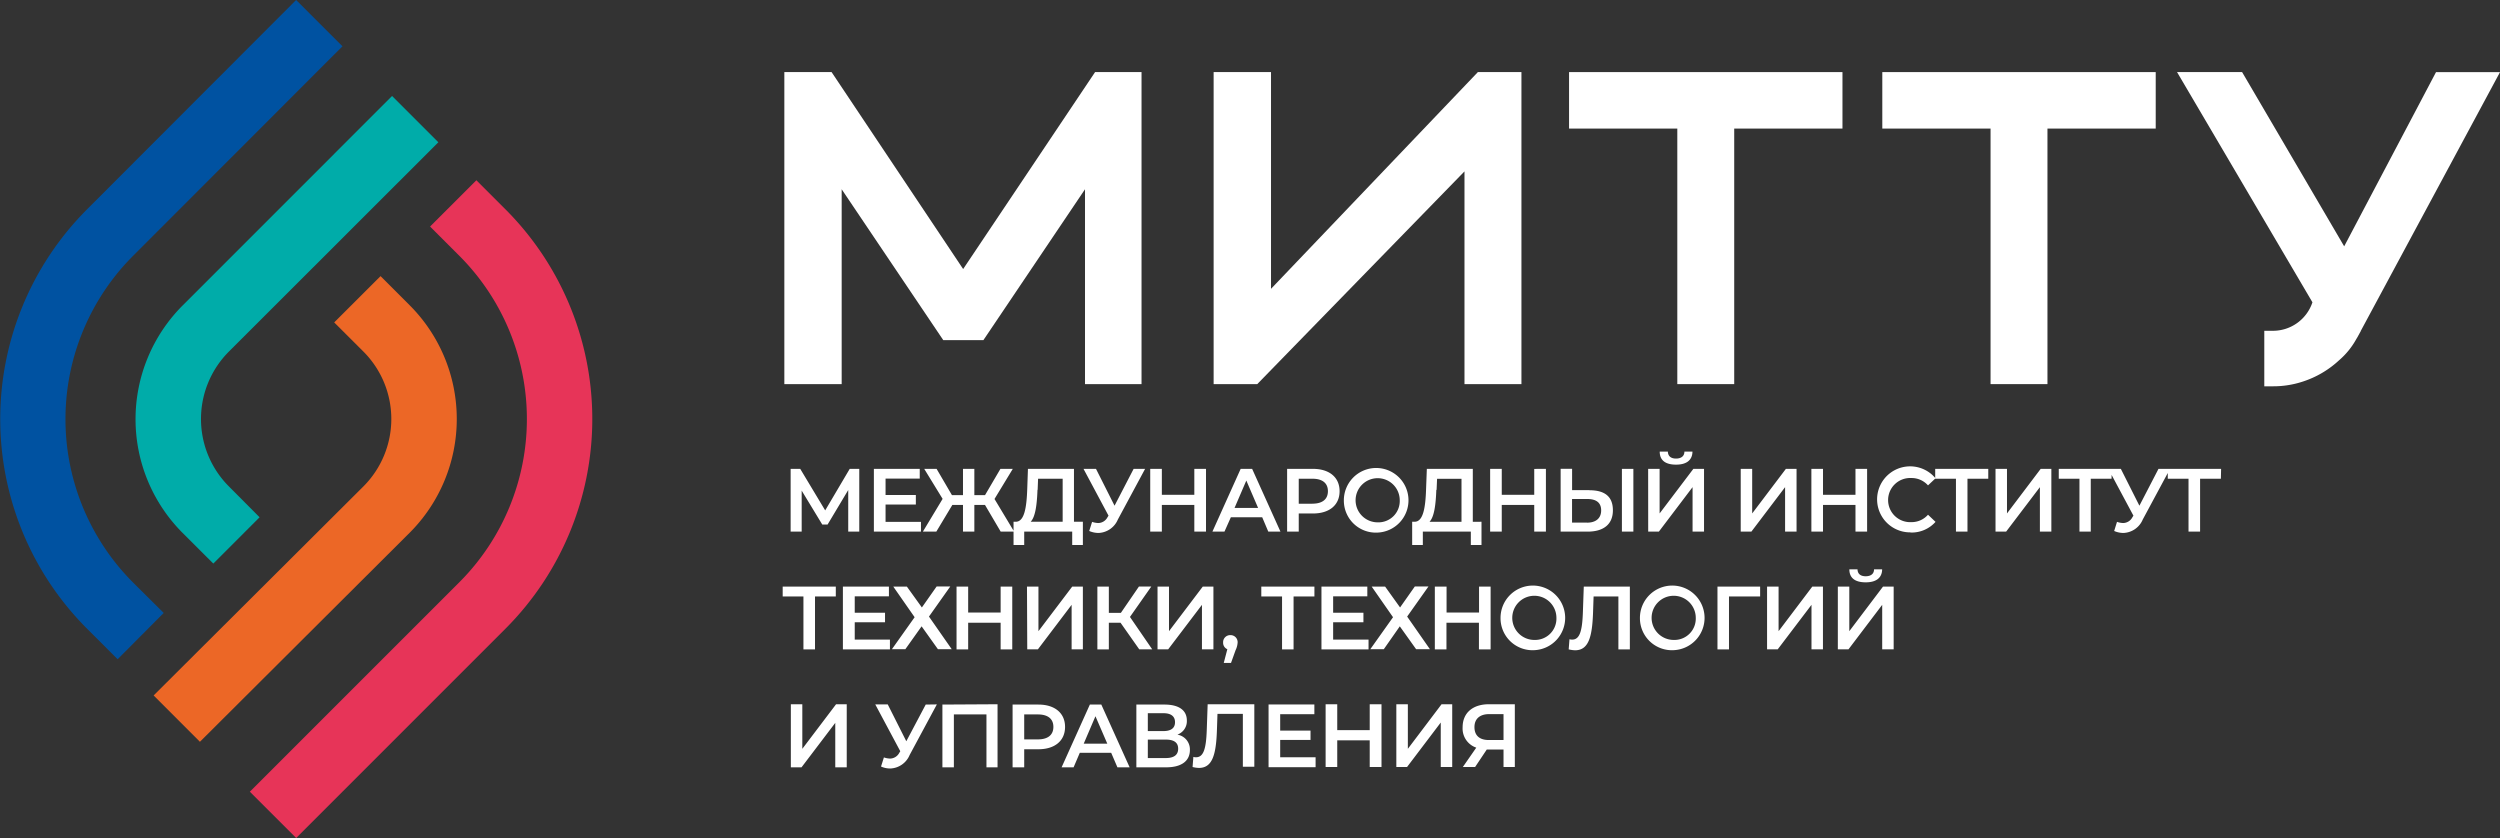 <?xml version="1.0" encoding="UTF-8"?> <svg xmlns="http://www.w3.org/2000/svg" id="Слой_1" data-name="Слой 1" viewBox="0 0 468.8 157.14"><rect x="0" y="0" width="468.8" height="157.14" fill="#333333" stroke="none"/> <defs> <style>.cls-1{fill:#0052a1;}.cls-2{fill:#e73458;}.cls-3{fill:#00aca9;}.cls-4{fill:#ec6726;}.cls-5{fill:#fff;}</style> </defs> <path class="cls-1" d="M30.64,114.94,22,123.62l-5.77-5.76a55.62,55.62,0,0,1,0-78.57L55.47,0l8.69,8.68L24.87,48a43.34,43.34,0,0,0,0,61.21Z" transform="translate(0.06)"></path> <path class="cls-2" d="M94.76,117.86,55.48,157.14l-8.69-8.68,39.29-39.28a43.32,43.32,0,0,0,0-61.21l-5.49-5.49,8.68-8.68,5.49,5.49a55.62,55.62,0,0,1,0,78.57" transform="translate(0.06)"></path> <path class="cls-3" d="M48.62,97l-8.68,8.68-5.77-5.76a30.17,30.17,0,0,1,0-42.62L73.46,18l8.68,8.68L42.85,65.94a17.89,17.89,0,0,0,0,25.26Z" transform="translate(0.06)"></path> <path class="cls-4" d="M76.78,99.88,37.43,139.1l-8.68-8.69L68.1,91.2a17.89,17.89,0,0,0,0-25.26l-5.49-5.48,8.69-8.68,5.48,5.48a30.17,30.17,0,0,1,0,42.62" transform="translate(0.06)"></path> <polygon class="cls-5" points="214.06 13.52 214.06 72.03 203.46 72.03 203.46 35.49 184.41 63.78 176.88 63.78 157.83 35.49 157.83 72.03 147.08 72.03 147.08 13.52 155.94 13.52 180.61 50.45 205.35 13.52 214.06 13.52"></polygon> <polygon class="cls-5" points="285.3 13.52 285.3 72.03 274.62 72.03 274.62 32.14 235.76 72.03 227.58 72.03 227.58 13.52 238.34 13.52 238.34 54.16 277.13 13.52 285.3 13.52"></polygon> <polygon class="cls-5" points="345.5 13.52 345.5 24.11 325.2 24.11 325.2 72.03 314.53 72.03 314.53 24.11 294.23 24.11 294.23 13.52 345.5 13.52"></polygon> <polygon class="cls-5" points="404.24 13.52 404.24 24.11 383.94 24.11 383.94 72.03 373.27 72.03 373.27 24.11 352.97 24.11 352.97 13.52 404.24 13.52"></polygon> <path class="cls-5" d="M468.74,13.53h-12L439.52,46.19v0h0L420.38,13.52h-12.2l25.39,43.17a7.81,7.81,0,0,1-7.4,5.34h-1.63V72.44h1.63a17.6,17.6,0,0,0,5.51-.86,18.25,18.25,0,0,0,6.86-4,14.41,14.41,0,0,0,3.21-3.92l.11-.19.13-.21.55-1a.54.54,0,0,0,.07-.13.69.69,0,0,1,.05-.13Z" transform="translate(0.06)"></path> <path class="cls-5" d="M279.21,133.91h2.67v4.86h-2.76c-1.76,0-2.69-.87-2.69-2.42s1-2.44,2.78-2.44m-.07-1.85c-3,0-4.93,1.6-4.93,4.32a3.79,3.79,0,0,0,2.56,3.82l-2.52,3.63h2.3l2.19-3.28h3.14v3.28H284V132.06Zm-17.35,11.77h2l6.32-8.34v8.34h2.15V132.06h-2l-6.32,8.36v-8.36h-2.16v11.77Zm-5-11.77v4.86h-6.09v-4.86h-2.18v11.77h2.18v-5h6.09v5H259V132.06ZM240,142v-3.25h5.69V137H240v-3.07h6.41v-1.83h-8.59v11.77h8.82V142Zm-13.6-9.94-.17,4.88c-.12,3.31-.55,5.06-2,5.06a1.43,1.43,0,0,1-.51-.07l-.15,1.9a5.49,5.49,0,0,0,1.19.17c2.54,0,3.23-2.5,3.38-7.14l.1-3H233v9.92h2.15V132.06Zm-7.85,10.09h-3.37v-3.46h3.37c1.51,0,2.32.53,2.32,1.71s-.81,1.75-2.32,1.75m-3.37-8.41h2.93c1.41,0,2.17.58,2.17,1.69s-.76,1.66-2.17,1.66h-2.93Zm5.59,4a2.69,2.69,0,0,0,1.73-2.62c0-2-1.58-3-4.21-3h-5.26v11.77h5.58c2.93,0,4.46-1.22,4.46-3.26a2.8,2.8,0,0,0-2.3-2.86m-17.61,1.68,2.2-5.14,2.22,5.14Zm6.32,4.44h2.29l-5.31-11.77h-2.15l-5.3,11.77h2.25l1.16-2.72h5.89Zm-15-5.24H192v-4.68h2.56c1.92,0,2.91.86,2.91,2.34s-1,2.34-2.91,2.34m.1-6.53h-4.84v11.77H192v-3.39h2.66c3.09,0,5-1.6,5-4.19s-1.92-4.19-5-4.19m-18,0v11.77h2.15v-9.92h6.11v9.92H187V132.06Zm-3.13,0L169.89,139l-3.48-6.91h-2.34l4.69,8.78-.18.29a2,2,0,0,1-1.75,1.09,3.94,3.94,0,0,1-1.14-.22l-.54,1.71a4.25,4.25,0,0,0,1.73.37,4.1,4.1,0,0,0,3.63-2.52l5.11-9.5Zm-25.29,11.77h2l6.33-8.34v8.34h2.15V132.06h-2l-6.33,8.36v-8.36h-2.15Z" transform="translate(0.06)"></path> <path class="cls-5" d="M344.57,121.76h2l6.32-8.34v8.34h2.15V110h-2l-6.32,8.36V110h-2.15Zm5.23-12.56c2,0,3.06-.87,3.08-2.44h-1.52c0,.85-.6,1.3-1.57,1.3s-1.51-.46-1.53-1.3h-1.53c0,1.57,1,2.44,3.07,2.44m-18.5,12.56h2l6.33-8.34v8.34h2.15V110h-2l-6.32,8.36V110H331.3ZM330,110h-8v11.77h2.16l0-9.92H330ZM313.8,120a4.14,4.14,0,1,1,4.13-4.13A4,4,0,0,1,313.8,120m0,1.92a6.06,6.06,0,1,0-6.34-6.05,6,6,0,0,0,6.34,6.05M296.93,110l-.17,4.88c-.12,3.31-.55,5.06-2,5.06a1.7,1.7,0,0,1-.51-.07l-.15,1.9a5.66,5.66,0,0,0,1.2.17c2.53,0,3.22-2.5,3.37-7.15l.1-2.94h4.65v9.92h2.15V110Zm-9.27,10a4.14,4.14,0,1,1,4.14-4.13,4,4,0,0,1-4.14,4.13m0,1.92a6.06,6.06,0,1,0-6.34-6.05,6,6,0,0,0,6.34,6.05M277.29,110v4.86H271.2V110H269v11.77h2.18v-5h6.09v5h2.19V110Zm-20.13,0,4,5.74-4.26,6h2.53l3-4.29,3.06,4.29h2.59l-4.27-6.12,4-5.65h-2.56l-2.77,3.94L259.68,110Zm-7.23,9.94v-3.25h5.68v-1.79h-5.68v-3.07h6.41V110h-8.6v11.77h8.83v-1.83ZM246.41,110h-9.95v1.85h3.89v9.92h2.16v-9.92h3.91V110Zm-15.75,9.1a1.32,1.32,0,0,0-1.36,1.39,1.3,1.3,0,0,0,.79,1.25l-.67,2.57h1.36l.85-2.37a3.87,3.87,0,0,0,.39-1.44,1.32,1.32,0,0,0-1.36-1.4M217,121.76h2l6.33-8.34v8.34h2.15V110h-2l-6.33,8.36V110H217Zm-3.43,0H216l-4.17-6.07,4-5.7h-2.32l-3.38,4.93h-2.26V110h-2.15v11.77h2.15v-5h2.19Zm-21,0h2l6.32-8.34v8.34H203V110h-2l-6.33,8.36V110h-2.15ZM187.58,110v4.86h-6.09V110h-2.18v11.77h2.18v-5h6.09v5h2.18V110Zm-20.13,0,4,5.74-4.26,6h2.52l3.05-4.29,3.06,4.29h2.59l-4.27-6.12,4-5.65h-2.56l-2.77,3.94L170,110Zm-7.23,9.94v-3.25h5.68v-1.79h-5.68v-3.07h6.41V110H158v11.77h8.82v-1.83ZM156.71,110h-10v1.85h3.89v9.92h2.17v-9.92h3.9V110Z" transform="translate(0.06)"></path> <path class="cls-5" d="M416.44,87.92h-10v1.85h3.89v9.92h2.17V89.77h3.9Zm-11.74,0-3.58,6.91-3.48-6.91H395.3L400,96.7l-.19.29a2,2,0,0,1-1.74,1.09,3.94,3.94,0,0,1-1.15-.22l-.53,1.71a4.38,4.38,0,0,0,1.73.37,4.1,4.1,0,0,0,3.63-2.52l5.11-9.5Zm-8.78,0H386v1.85h3.88v9.92H392V89.77h3.9ZM374.13,99.69h2l6.33-8.34v8.34h2.15V87.92h-2l-6.32,8.36V87.92h-2.15V99.69Zm-1.35-11.77h-9.95v1.85h3.89v9.92h2.16V89.77h3.9V87.92ZM358.22,99.86a6,6,0,0,0,4.67-2l-1.41-1.34a4.08,4.08,0,0,1-3.14,1.39,4.14,4.14,0,1,1,0-8.27,4.11,4.11,0,0,1,3.14,1.38l1.41-1.33a6.19,6.19,0,1,0-4.67,10.14M347.88,87.92v4.86h-6.09V87.92h-2.18V99.69h2.18v-5h6.09v5h2.18V87.92ZM326.36,99.69h2l6.32-8.34v8.34h2.15V87.92h-2l-6.32,8.36V87.92h-2.15Zm-17.35,0h2l6.32-8.34v8.34h2.15V87.92h-2l-6.33,8.36V87.92H309Zm5.22-12.56c2,0,3.06-.87,3.08-2.44H315.8c0,.84-.61,1.3-1.57,1.3s-1.51-.46-1.53-1.3h-1.53c0,1.57,1,2.44,3.06,2.44M297.54,98h-2.81V93.57h2.81c1.7,0,2.65.66,2.65,2.14s-1,2.3-2.65,2.3m6.54,1.68h2.15V87.92h-2.15ZM298,91.91h-3.26v-4h-2.15V99.69h5.06c3,0,4.74-1.38,4.74-4s-1.58-3.76-4.39-3.76m-10.36-4v4.86h-6.09V87.92h-2.18V99.69h2.18v-5h6.09v5h2.19V87.92Zm-18.31,3.94.09-2.09H274v8.07h-6c.91-.94,1.18-3.31,1.28-6m6.84,6V87.92h-8.62l-.14,3.73c-.11,3.45-.51,6.13-2.11,6.19h-.5l0,4.36h2V99.69h9v2.51h2V97.84Zm-17.84.1a4.14,4.14,0,1,1,4.14-4.13,4,4,0,0,1-4.14,4.13m0,1.92a6.06,6.06,0,1,0-6.34-6,6,6,0,0,0,6.34,6m-12.24-5.41h-2.56V89.77h2.56c1.92,0,2.91.86,2.91,2.34s-1,2.34-2.91,2.34m.1-6.53h-4.84V99.69h2.18v-3.4h2.66c3.1,0,5-1.59,5-4.18s-1.91-4.19-5-4.19m-14.7,7.33,2.21-5.14,2.21,5.14Zm6.33,4.44h2.28l-5.31-11.77h-2.15l-5.3,11.77h2.26L230.75,97h5.88ZM223.9,87.92v4.86h-6.09V87.92h-2.18V99.69h2.18v-5h6.09v5h2.19V87.92Zm-11.38,0-3.58,6.91-3.48-6.91h-2.34l4.69,8.78-.19.29a2,2,0,0,1-1.74,1.09,3.94,3.94,0,0,1-1.15-.22l-.54,1.71a4.46,4.46,0,0,0,1.73.37,4.11,4.11,0,0,0,3.64-2.52l5.11-9.5Zm-18,3.94.08-2.09h4.61v8.07h-6c.91-.94,1.18-3.31,1.28-6m6.84,6V87.92h-8.63l-.13,3.73c-.12,3.45-.51,6.13-2.11,6.19H190v4.36h2V99.69h9v2.51h2V97.84Zm-13.74,1.85h2.52l-3.68-6.12,3.43-5.65h-2.32l-2.89,4.93h-2V87.92h-2.13v4.93h-2.07l-2.88-4.93h-2.32l3.45,5.63L173,99.69h2.52l3-5h2v5h2.13v-5h2ZM166,97.86V94.61h5.68V92.82H166V89.75h6.41V87.92h-8.6V99.69h8.83V97.86Zm-4.93,1.83,0-11.77h-1.79l-4.6,7.79L150,87.92h-1.8V99.69h2.07V92l3.86,6.36h1L159,91.89l0,7.8Z" transform="translate(0.06)"></path> </svg> 